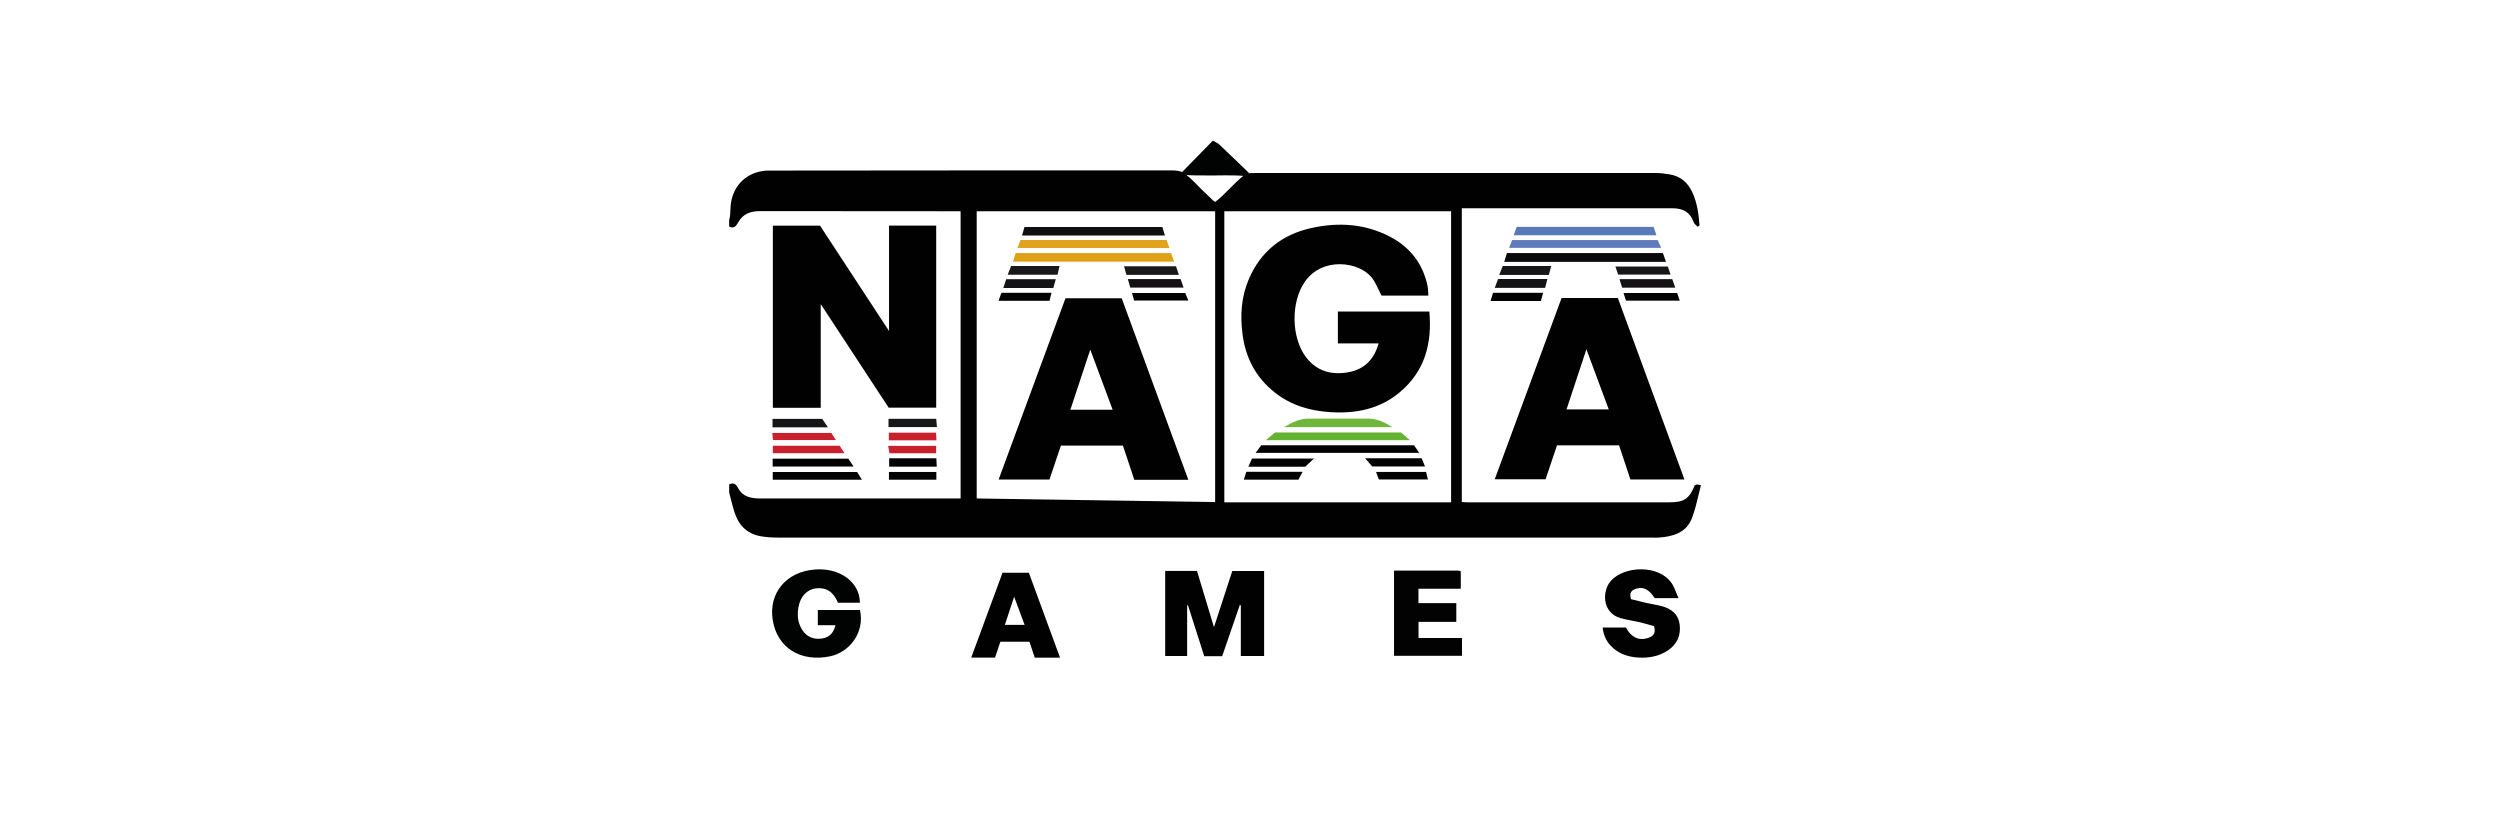 <svg width="144" height="48" viewBox="0 0 144 48" fill="none" xmlns="http://www.w3.org/2000/svg">
<g clip-path="url(#clip0_5195_9265)">
<path fill-rule="evenodd" clip-rule="evenodd" d="M95.371 9.965C95.638 9.965 95.908 10.001 96.171 10.044C96.783 10.144 97.2 10.503 97.46 11.038C97.76 11.66 97.842 12.324 97.893 12.995L97.892 12.995C97.852 13.015 97.812 13.035 97.772 13.057C97.747 13.028 97.72 13.001 97.692 12.974L97.692 12.974C97.633 12.916 97.574 12.858 97.55 12.789C97.354 12.218 96.933 11.997 96.347 11.997C93.682 11.998 91.016 11.998 88.341 11.997H88.34L88.333 11.997H88.27H88.269H88.263C86.912 11.997 85.558 11.997 84.2 11.997V28.918C84.237 28.92 84.275 28.922 84.315 28.924L84.315 28.924C84.393 28.928 84.474 28.933 84.555 28.933H96.144C97.009 28.933 97.287 28.747 97.621 27.948C97.631 27.945 97.641 27.94 97.652 27.936C97.678 27.925 97.707 27.912 97.737 27.91C97.763 27.907 97.791 27.913 97.844 27.923C97.876 27.93 97.918 27.938 97.975 27.947C97.921 28.149 97.873 28.352 97.825 28.553C97.718 29.002 97.613 29.447 97.446 29.867C97.115 30.703 96.341 30.911 95.511 30.967C95.437 30.973 95.363 30.971 95.288 30.969H95.288L95.288 30.969C95.251 30.968 95.214 30.967 95.177 30.967C78.373 30.967 61.569 30.967 44.765 30.964C44.434 30.964 44.097 30.941 43.773 30.879C42.974 30.725 42.519 30.2 42.293 29.465C42.217 29.217 42.152 28.965 42.088 28.713L42.087 28.712C42.059 28.599 42.03 28.486 42 28.374V27.906C42.279 27.75 42.422 27.937 42.527 28.133C42.792 28.623 43.267 28.711 43.793 28.712H55.331V12.168L43.793 12.16C43.232 12.158 42.806 12.309 42.522 12.804C42.417 12.988 42.29 13.206 42 13.048V12.674C42.057 12.483 42.065 12.287 42.072 12.091C42.077 11.963 42.082 11.834 42.1 11.707C42.257 10.635 43.039 9.907 44.143 9.826L55.68 9.816H67.121C67.168 9.816 67.216 9.815 67.263 9.815C67.47 9.813 67.677 9.811 67.881 9.845C67.96 9.859 68.036 9.884 68.108 9.918C68.45 10.132 68.727 10.417 69.004 10.701L69.004 10.701C69.153 10.854 69.301 11.006 69.46 11.148C69.52 11.202 69.578 11.26 69.636 11.318C69.743 11.427 69.854 11.538 69.992 11.634C70.304 11.396 70.575 11.122 70.842 10.851C71.104 10.585 71.364 10.322 71.659 10.096C71.748 10.035 71.85 10.005 71.952 9.976L71.955 9.975V9.976C72.003 9.975 72.05 9.973 72.098 9.971C72.193 9.967 72.288 9.963 72.383 9.963C73.915 9.963 75.448 9.963 76.98 9.963C83.111 9.963 89.241 9.962 95.371 9.965ZM56.258 28.712V12.167L69.992 12.168V28.918L56.258 28.712ZM70.521 28.933V12.167H83.583V28.933H70.521Z" fill="#010101"/>
<path d="M68.38 37.785H67.115V32.886H68.947C69.261 33.929 69.575 34.97 69.925 36.126C70.297 34.984 70.636 33.945 70.98 32.889H72.813V37.785H71.472V34.867C71.452 34.863 71.432 34.858 71.411 34.854C71.073 35.838 70.734 36.82 70.397 37.798H69.364C69.054 36.824 68.74 35.843 68.427 34.863C68.411 34.867 68.395 34.872 68.379 34.876V37.785H68.38Z" fill="#010101"/>
<path d="M49.529 34.716H48.266C48.009 34.093 47.599 33.824 47.013 33.888C46.482 33.947 46.102 34.357 45.993 34.962C45.91 35.421 45.947 35.861 46.196 36.263C46.451 36.674 46.842 36.846 47.328 36.781C47.757 36.723 48.012 36.476 48.125 36.011H47.106V35.135H49.534C49.831 36.464 48.896 37.58 47.811 37.804C46.103 38.155 44.764 37.307 44.51 35.719C44.263 34.178 45.268 32.927 46.946 32.803C48.383 32.696 49.523 33.526 49.53 34.717L49.529 34.716Z" fill="#010202"/>
<path d="M92.313 36.146H93.653C93.933 36.682 94.368 36.913 94.869 36.763C95.148 36.679 95.415 36.551 95.275 36.071C95.048 36.006 94.772 35.917 94.491 35.85C94.108 35.76 93.714 35.71 93.337 35.602C92.277 35.299 92.257 34.028 92.807 33.433C93.575 32.604 95.523 32.505 96.277 33.576C96.449 33.819 96.533 34.121 96.683 34.452H95.314C94.974 33.949 94.671 33.784 94.259 33.906C94.013 33.979 93.818 34.103 93.946 34.512C94.201 34.575 94.513 34.657 94.826 34.728C95.133 34.797 95.448 34.839 95.751 34.924C96.293 35.076 96.68 35.395 96.749 35.977C96.823 36.598 96.608 37.104 96.069 37.464C95.548 37.813 94.958 37.913 94.35 37.874C93.824 37.84 93.328 37.69 92.917 37.329C92.558 37.014 92.363 36.629 92.312 36.146H92.313Z" fill="#010102"/>
<path d="M80.296 32.866C81.549 32.866 82.771 32.866 83.992 32.867C84.036 32.867 84.08 32.888 84.141 32.904V33.913H81.703V34.74H83.883V35.82H81.707V36.749H84.211V37.775H80.296V32.866Z" fill="#020202"/>
<path d="M95.784 14.575C95.836 14.723 95.894 14.891 95.961 15.085H86.644C86.697 14.909 86.744 14.754 86.798 14.575H95.784Z" fill="#09090C"/>
<path d="M86.927 14.278C86.989 14.112 87.04 13.974 87.095 13.826H95.488C95.539 13.946 95.597 14.08 95.682 14.278H86.927Z" fill="#5D7BBD"/>
<path d="M87.189 13.55C87.261 13.346 87.306 13.217 87.359 13.068H95.247C95.296 13.216 95.348 13.37 95.409 13.55H87.19H87.189Z" fill="#5A79BB"/>
<path d="M68.043 9.958C68.649 9.339 69.254 8.72 69.859 8.101C69.985 8.174 70.129 8.227 70.232 8.325C70.811 8.87 71.381 9.425 71.955 9.978C71.883 10.032 71.811 10.086 71.739 10.141C70.966 10.066 70.189 10.119 69.415 10.105C68.989 10.098 68.562 10.118 68.139 10.057C68.106 10.024 68.074 9.991 68.043 9.958Z" fill="#010202"/>
<path d="M96.323 16.079C96.381 16.243 96.432 16.385 96.495 16.568H93.434C93.396 16.443 93.345 16.278 93.283 16.079H96.322H96.323Z" fill="#131114"/>
<path d="M96.067 15.351C96.115 15.493 96.164 15.637 96.226 15.818H93.204C93.158 15.681 93.111 15.539 93.047 15.351H96.067Z" fill="#171619"/>
<path d="M86.097 16.581C86.168 16.392 86.227 16.235 86.288 16.072H89.127C89.082 16.251 89.043 16.409 89 16.581H86.097Z" fill="#131214"/>
<path d="M86.356 15.836C86.437 15.631 86.497 15.477 86.558 15.322H89.35C89.299 15.514 89.255 15.677 89.213 15.836H86.356Z" fill="#171619"/>
<path d="M96.605 16.877C96.656 17.026 96.7 17.155 96.755 17.317H93.656C93.616 17.191 93.571 17.05 93.514 16.877H96.605Z" fill="#030304"/>
<path d="M88.757 17.336H85.857C85.909 17.166 85.953 17.019 85.999 16.865H88.881C88.836 17.036 88.796 17.188 88.757 17.336Z" fill="#020202"/>
<path d="M51.208 19.067V12.996H53.925V23.483H51.188C49.901 21.521 48.605 19.545 47.274 17.515V23.49H44.516V12.998H47.234C48.536 14.987 49.856 17.001 51.209 19.067H51.208Z" fill="#010101"/>
<path d="M49.372 27.188C49.449 27.311 49.537 27.452 49.648 27.632H44.51V27.188H49.372Z" fill="#010102"/>
<path d="M44.505 26.872V26.419H48.865C48.948 26.545 49.041 26.686 49.165 26.872H44.505Z" fill="#010202"/>
<path d="M44.514 26.104V25.674H48.361C48.436 25.787 48.527 25.925 48.646 26.104H44.514Z" fill="#C8202D"/>
<path d="M44.497 24.613V24.125H47.357C47.44 24.247 47.548 24.406 47.689 24.613H44.497Z" fill="#161518"/>
<path d="M47.885 24.937C47.956 25.048 48.036 25.175 48.147 25.349H44.527C44.516 25.237 44.501 25.107 44.482 24.937H47.884H47.885Z" fill="#C8202D"/>
<path d="M51.178 24.598V24.122H53.926C53.939 24.267 53.95 24.414 53.967 24.598H51.178Z" fill="#171619"/>
<path d="M51.196 25.363V24.923H53.918C53.925 25.057 53.931 25.198 53.939 25.363H51.196Z" fill="#C8202D"/>
<path d="M53.922 25.682V26.109H51.234C51.212 25.984 51.188 25.853 51.157 25.682H53.922Z" fill="#C8202D"/>
<path d="M53.934 27.185V27.631H51.203V27.185H53.934Z" fill="#030304"/>
<path d="M51.215 26.396H53.934C53.941 26.556 53.948 26.703 53.956 26.879H51.215V26.396Z" fill="#030304"/>
<path d="M82.272 17.025H79.575C79.382 16.662 79.249 16.289 79.015 15.992C78.286 15.065 76.175 14.778 75.165 16.219C74.349 17.383 74.363 19.435 75.226 20.572C75.85 21.394 76.713 21.616 77.676 21.439C78.574 21.275 79.153 20.713 79.406 19.779H77.062V17.944H82.329C82.495 19.744 82.095 21.368 80.614 22.605C79.464 23.566 78.094 23.833 76.62 23.739C75.438 23.663 74.353 23.343 73.419 22.601C72.33 21.735 71.746 20.608 71.569 19.253C71.426 18.153 71.499 17.081 71.941 16.057C72.618 14.493 73.824 13.518 75.513 13.139C77.074 12.789 78.602 12.879 80.041 13.622C81.214 14.229 81.953 15.18 82.225 16.46C82.263 16.637 82.257 16.821 82.274 17.024L82.272 17.025Z" fill="#010101"/>
<path d="M72.324 26.084C72.444 25.923 72.543 25.788 72.647 25.649H81.45C81.536 25.775 81.63 25.912 81.747 26.084H72.324Z" fill="#010101"/>
<path d="M72.912 25.355C73.133 25.169 73.285 25.04 73.439 24.911H80.703C80.845 25.036 80.994 25.167 81.209 25.355H72.912Z" fill="#64B331"/>
<path d="M73.955 24.603C74.45 24.308 74.881 24.112 75.385 24.112C76.527 24.11 77.669 24.109 78.812 24.112C79.296 24.113 79.715 24.299 80.202 24.603H73.955Z" fill="#6FB63A"/>
<path d="M71.906 26.883C71.985 26.705 72.046 26.568 72.115 26.41H75.686C75.507 26.577 75.353 26.721 75.181 26.883H71.906Z" fill="#020203"/>
<path d="M75.031 27.177C74.937 27.354 74.859 27.499 74.789 27.628H71.645C71.701 27.45 71.746 27.31 71.787 27.177H75.031Z" fill="#020203"/>
<path d="M79.04 26.869C78.909 26.718 78.77 26.557 78.633 26.398H81.889C81.949 26.544 82.006 26.684 82.081 26.869H79.039H79.04Z" fill="#020203"/>
<path d="M79.422 27.617C79.377 27.496 79.325 27.355 79.261 27.182H82.141C82.172 27.311 82.204 27.442 82.247 27.617H79.421H79.422Z" fill="#020203"/>
<path fill-rule="evenodd" clip-rule="evenodd" d="M61.106 25.668H64.681C64.906 26.346 65.12 26.989 65.335 27.635H68.447C67.793 25.852 67.142 24.079 66.493 22.313C65.863 20.596 65.236 18.886 64.61 17.181H61.371C60.086 20.666 58.808 24.132 57.52 27.623H60.449C60.674 26.951 60.89 26.312 61.105 25.672L61.106 25.668ZM61.654 23.601H64.088L62.8 20.137L61.654 23.601Z" fill="#010101"/>
<path fill-rule="evenodd" clip-rule="evenodd" d="M89.683 25.65H93.258C93.483 26.328 93.697 26.971 93.912 27.617H97.024C96.37 25.834 95.719 24.061 95.07 22.295C94.44 20.578 93.812 18.868 93.187 17.163H89.948C88.663 20.648 87.385 24.114 86.097 27.605H89.026C89.251 26.933 89.467 26.294 89.682 25.654L89.683 25.65ZM90.231 23.583H92.665L91.377 20.119L90.231 23.583Z" fill="#010101"/>
<path d="M67.453 14.576C67.507 14.726 67.563 14.882 67.631 15.071H58.349C58.401 14.9 58.449 14.746 58.501 14.576H67.453Z" fill="#E1A117"/>
<path d="M58.607 14.29C58.671 14.112 58.722 13.972 58.776 13.823H67.195C67.247 13.968 67.297 14.107 67.362 14.29H58.607Z" fill="#E1A31D"/>
<path d="M58.869 13.566C58.919 13.392 58.961 13.246 59.011 13.074H66.952C66.999 13.229 67.046 13.385 67.1 13.566H58.869Z" fill="#0F0E10"/>
<path d="M68.004 16.076C68.06 16.238 68.11 16.382 68.174 16.566H65.106C65.063 16.422 65.017 16.264 64.963 16.076H68.004Z" fill="#131114"/>
<path d="M67.738 15.335C67.79 15.491 67.843 15.647 67.904 15.832H64.883C64.841 15.681 64.797 15.527 64.743 15.335H67.738Z" fill="#18171A"/>
<path d="M60.813 16.08C60.759 16.267 60.715 16.424 60.669 16.587H57.793C57.852 16.404 57.904 16.24 57.956 16.08H60.814H60.813Z" fill="#131214"/>
<path d="M58.042 15.824C58.119 15.628 58.18 15.473 58.239 15.322H61.027C60.987 15.5 60.953 15.653 60.915 15.824H58.042Z" fill="#19181A"/>
<path d="M65.325 17.312C65.285 17.17 65.248 17.037 65.203 16.877H68.274C68.321 16.995 68.376 17.133 68.448 17.312H65.325Z" fill="#020203"/>
<path d="M57.682 16.865H60.568C60.526 17.029 60.49 17.169 60.451 17.325H57.516C57.58 17.149 57.635 16.998 57.682 16.865Z" fill="#020203"/>
<path fill-rule="evenodd" clip-rule="evenodd" d="M57.622 36.962H59.296C59.401 37.28 59.501 37.581 59.602 37.883H61.059C60.752 37.048 60.448 36.218 60.144 35.391C59.849 34.587 59.555 33.786 59.262 32.988H57.746C57.144 34.62 56.546 36.243 55.943 37.877H57.314C57.42 37.563 57.52 37.263 57.621 36.964L57.622 36.962ZM57.879 35.994H59.018L58.415 34.372L57.879 35.994Z" fill="#010101"/>
</g>
<defs>
<clipPath id="clip0_5195_9265">
<rect width="56" height="30" fill="white" transform="translate(42 8)"/>
</clipPath>
</defs>
</svg>
